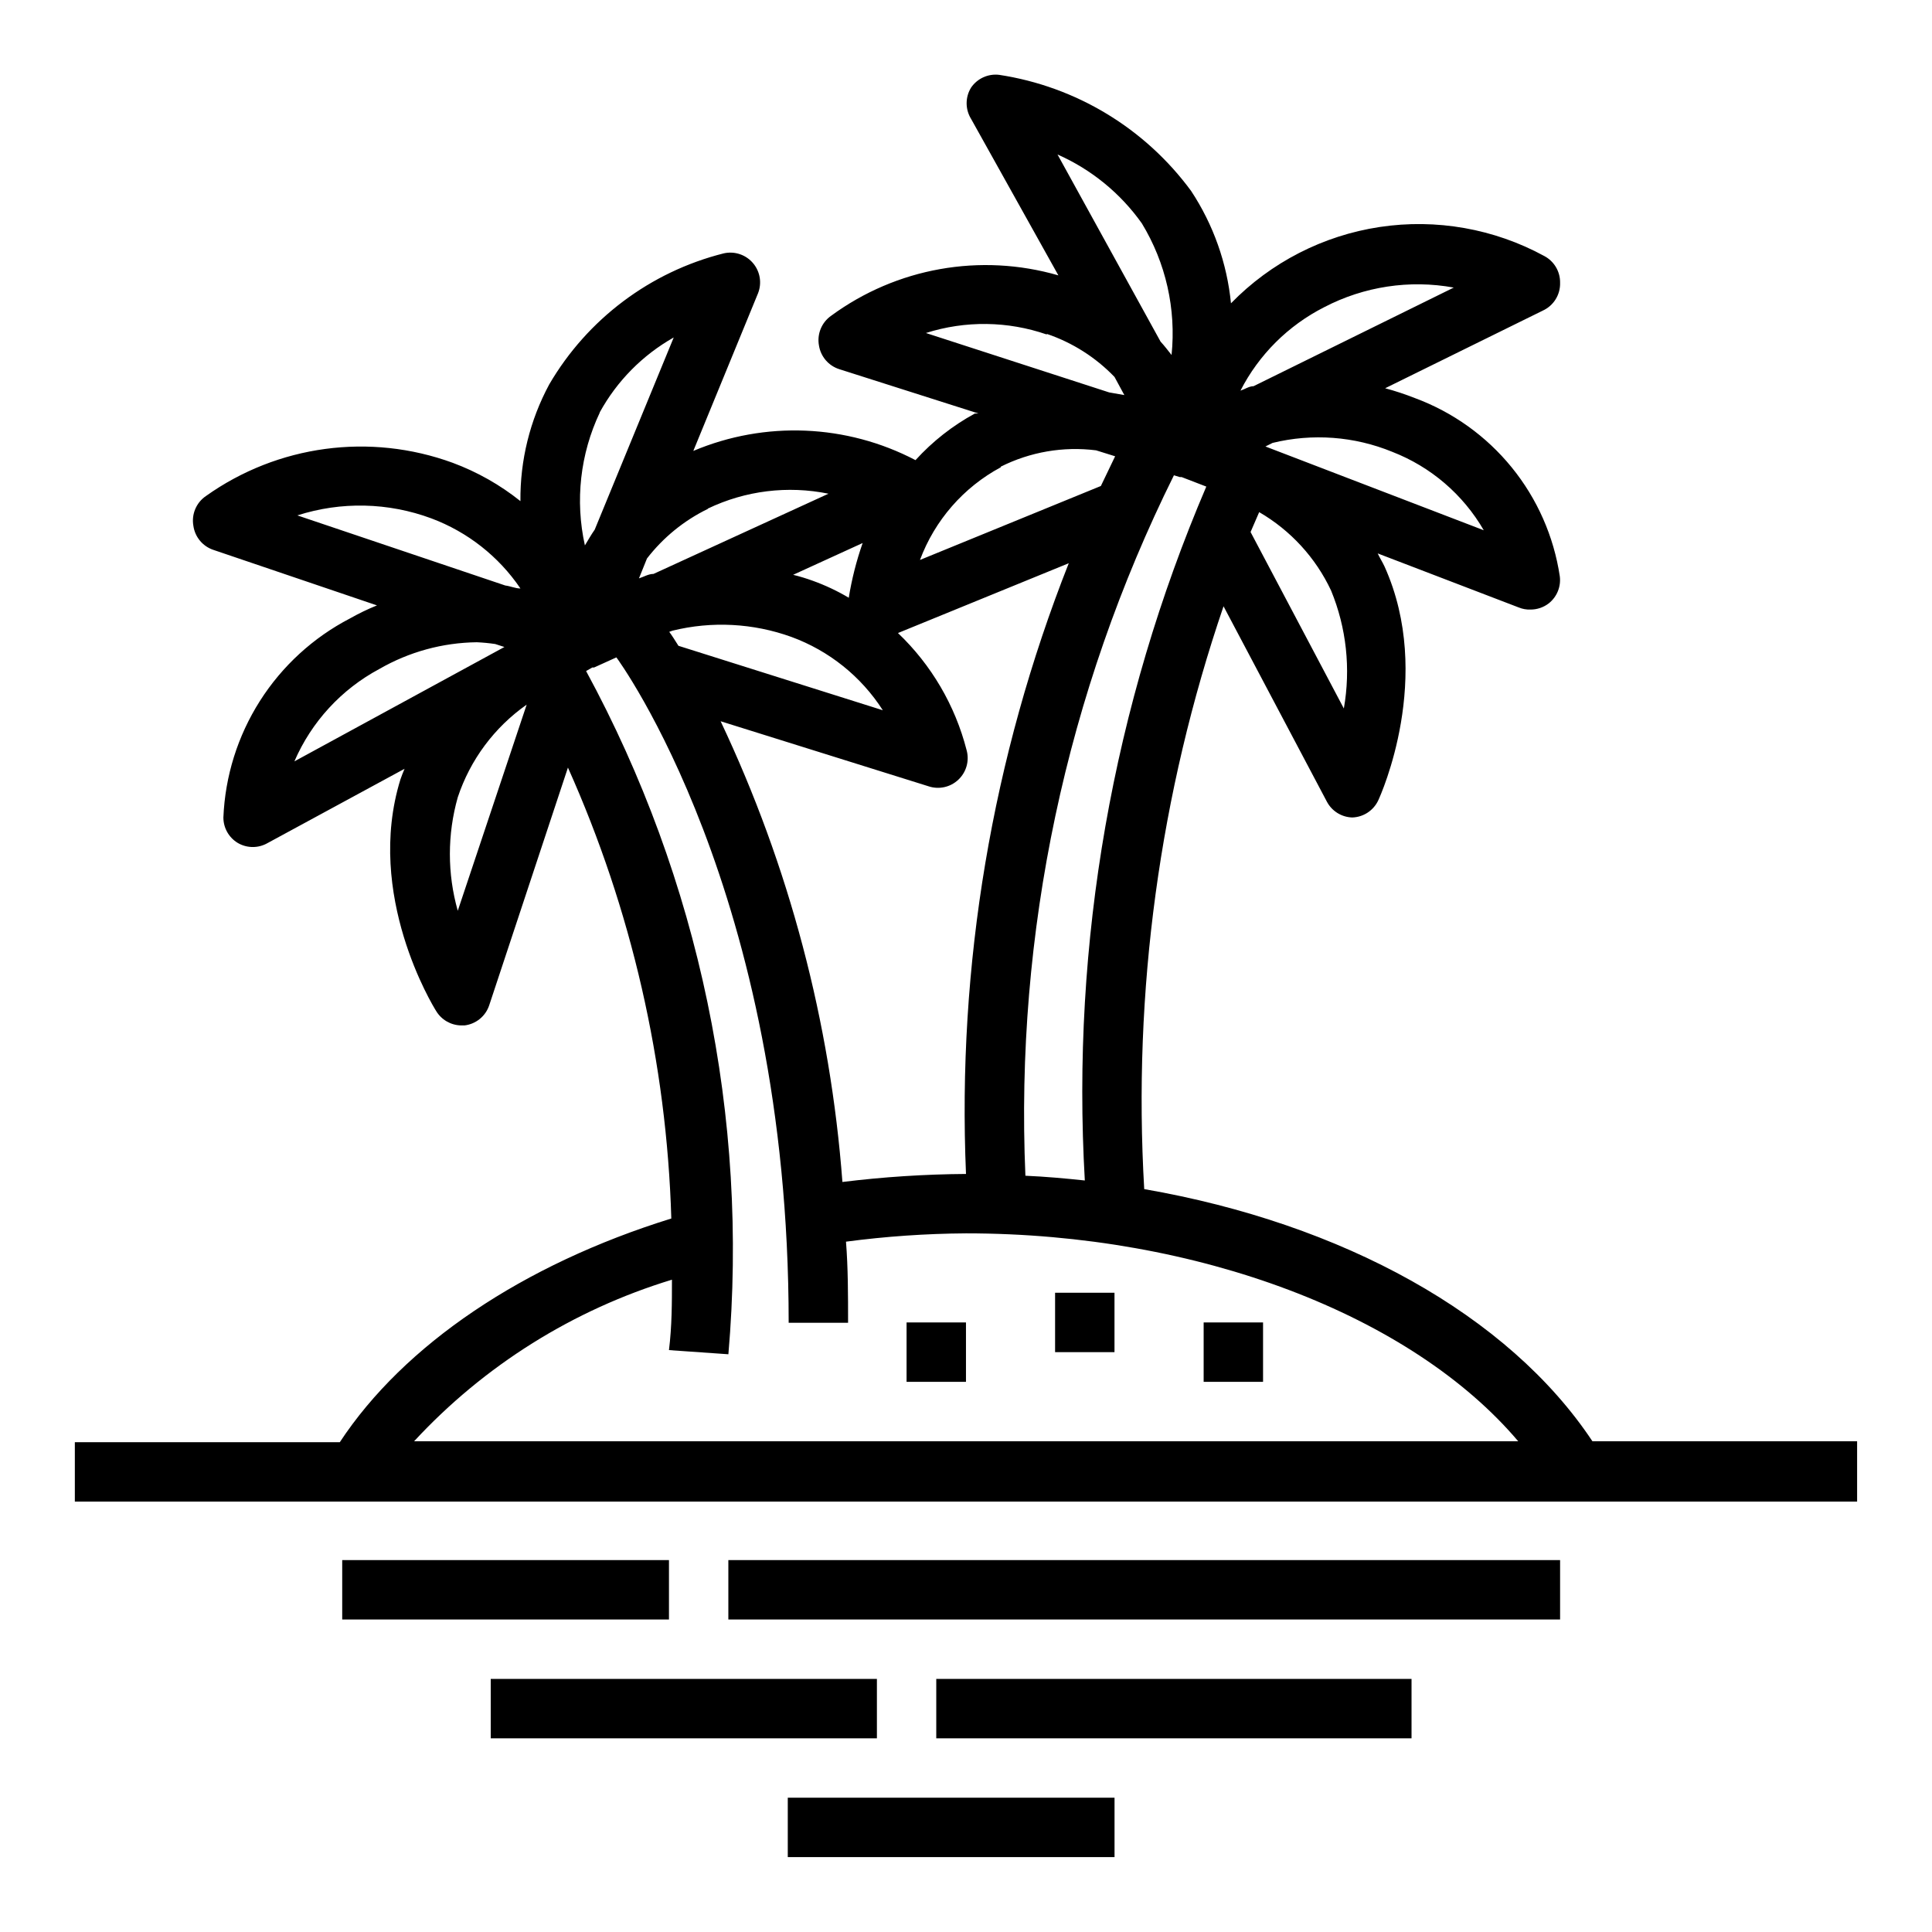 <?xml version="1.0" encoding="UTF-8"?>
<!-- Uploaded to: ICON Repo, www.iconrepo.com, Generator: ICON Repo Mixer Tools -->
<svg fill="#000000" width="800px" height="800px" version="1.1" viewBox="144 144 512 512" xmlns="http://www.w3.org/2000/svg">
 <g>
  <path d="m337.02 557.44h220.42v15.742h-220.42z"/>
  <path d="m234.69 557.44h86.594v15.742h-86.594z"/>
  <path d="m423.61 486.59h15.742v15.742h-15.742z"/>
  <path d="m462.98 494.46h15.742v15.742h-15.742z"/>
  <path d="m384.25 494.46h15.742v15.742h-15.742z"/>
  <path d="m392.12 588.93h125.95v15.742h-125.95z"/>
  <path d="m274.05 588.93h102.34v15.742h-102.34z"/>
  <path d="m352.77 620.41h86.594v15.742h-86.594z"/>
  <path d="m447.23 459.12c-3.051-52.359 4.086-104.81 21.02-154.45l27.395 51.797c1.32 2.488 3.875 4.082 6.691 4.172 2.988-0.082 5.672-1.852 6.926-4.562 0.629-1.34 14.801-32.746 1.652-61.953-0.551-1.18-1.258-2.281-1.812-3.465l37.391 14.328h0.004c0.973 0.402 2.019 0.59 3.07 0.551 1.766 0.012 3.484-0.57 4.883-1.652 2.156-1.715 3.262-4.434 2.91-7.164-1.59-10.59-5.992-20.562-12.75-28.871-6.758-8.305-15.621-14.648-25.664-18.363-2.574-1.012-5.203-1.883-7.871-2.598l41.723-20.547h-0.004c2.902-1.301 4.734-4.219 4.644-7.398 0.051-2.957-1.559-5.695-4.172-7.086-13.312-7.258-28.633-9.961-43.629-7.703-14.992 2.262-28.836 9.363-39.418 20.223-1.051-10.629-4.672-20.84-10.551-29.758-12.195-16.602-30.488-27.676-50.852-30.781-2.93-0.363-5.82 0.945-7.481 3.387-1.562 2.535-1.562 5.731 0 8.266l23.145 41.484c-20.648-5.977-42.898-2.019-60.223 10.707-2.523 1.766-3.781 4.844-3.227 7.871 0.465 2.965 2.57 5.406 5.434 6.297l36.84 11.73h-0.945c-5.902 3.211-11.223 7.387-15.742 12.359-18.281-9.559-39.875-10.453-58.883-2.441l17.16-41.801c1.039-2.656 0.555-5.668-1.258-7.871-1.902-2.316-4.953-3.356-7.875-2.676-19.441 4.894-36.094 17.406-46.207 34.715-5.121 9.504-7.746 20.145-7.637 30.938-5.402-4.32-11.461-7.746-17.949-10.156-21.926-8.016-46.395-4.719-65.414 8.82-2.555 1.746-3.848 4.824-3.309 7.871 0.41 2.953 2.453 5.422 5.273 6.375l43.375 14.719v0.004c-2.461 0.992-4.852 2.152-7.16 3.461-9.738 5.062-17.969 12.605-23.855 21.867-5.887 9.262-9.227 19.91-9.68 30.875 0 2.781 1.465 5.356 3.856 6.773 2.438 1.406 5.438 1.406 7.871 0l36.289-19.68c-0.395 0.945-0.789 1.891-1.102 2.832-9.445 30.621 8.66 60.062 9.445 61.324h0.004c1.387 2.34 3.887 3.801 6.613 3.856h0.945-0.004c3.035-0.367 5.582-2.453 6.535-5.352l20.859-62.977c16.859 37.656 26.168 78.258 27.395 119.5-39.359 12.203-70.848 33.457-87.852 59.277h-70.219v15.742h472.32v-15.98h-70.141c-22.277-33.531-66.203-57.699-118.79-66.832zm-15.742-2.281c-5.195-0.551-10.391-1.023-15.742-1.258l-0.004-0.004c-2.758-64.203 10.785-128.06 39.359-185.62l1.574 0.473h0.473l6.535 2.519c-24.797 57.984-35.816 120.93-32.195 183.89zm-96.512-121.7 55.105 17.238h-0.004c2.746 0.914 5.766 0.25 7.875-1.73 2.144-2.008 2.996-5.043 2.203-7.871-3.035-11.84-9.336-22.586-18.184-31.016l45.266-18.5h-0.004c-20.312 51.445-29.59 106.59-27.234 161.85-10.949 0.074-21.883 0.785-32.75 2.125-3.184-42.332-14.125-83.719-32.273-122.09zm-12.754-24.008c10.43-2.566 21.387-1.992 31.488 1.652 9.988 3.66 18.504 10.488 24.246 19.441l-54.16-17.082c-0.945-1.496-1.73-2.754-2.441-3.699zm177.91 20.625-24.719-46.762 2.281-5.273h0.004c8.316 4.824 14.965 12.074 19.051 20.781 4.07 9.887 5.242 20.723 3.383 31.254zm12.832-68.016c10.211 3.969 18.762 11.301 24.246 20.781l-57.859-22.199 1.891-0.945c10.559-2.582 21.664-1.754 31.723 2.363zm-18.027-38.336c10.547-5.496 22.625-7.324 34.324-5.195l-53.059 26.137c-1.18 0-2.281 0.789-3.465 1.18v-0.004c4.879-9.531 12.652-17.273 22.199-22.117zm-48.332-22.199c6.356 10.453 9.117 22.699 7.871 34.871-0.945-1.18-1.891-2.441-2.914-3.543l-27.312-49.594c8.961 3.965 16.684 10.273 22.355 18.266zm-25.191 29.285v-0.004c6.809 2.316 12.965 6.231 17.949 11.414l2.598 4.801-4.016-0.707-48.57-15.742c10.441-3.324 21.68-3.188 32.039 0.395zm-12.203 35.188v-0.004c7.809-3.918 16.605-5.426 25.27-4.328l5.039 1.574-3.777 7.871-47.941 19.602c3.918-10.516 11.527-19.242 21.41-24.559zm-40.305 34.715c-3.023-1.797-6.215-3.297-9.523-4.488-1.703-0.617-3.438-1.145-5.195-1.574l18.422-8.422c-1.668 4.758-2.906 9.66-3.703 14.641zm-37.312-23.617c9.941-4.762 21.164-6.144 31.961-3.938l-46.367 21.254c-1.34 0-2.598 0.789-3.856 1.18l2.125-5.273v0.004c4.297-5.566 9.82-10.066 16.137-13.148zm-28.652-25.504c4.562-8.305 11.352-15.176 19.602-19.84l-20.941 50.934c-0.945 1.34-1.73 2.754-2.598 4.172-2.637-11.84-1.25-24.223 3.938-35.188zm-44.637 28.102c9.609 3.598 17.859 10.09 23.617 18.578-1.34 0-2.676-0.629-4.016-0.789l-55.105-18.578h0.004c11.586-3.727 24.09-3.449 35.5 0.789zm-13.773 39.91c7.859-4.527 16.746-6.969 25.82-7.082 1.633 0.074 3.262 0.23 4.879 0.469l2.441 0.789-55.656 30.309c4.523-10.473 12.457-19.102 22.516-24.484zm20.781 64.078c-2.789-9.828-2.789-20.238 0-30.07 3.297-9.934 9.699-18.543 18.262-24.559zm56.758 97.773c0 6.141 0 12.281-0.789 18.656l15.742 1.102h0.004c5.434-62.742-7.676-125.7-37.707-181.06l1.652-0.945h0.473l5.902-2.676c0.473 0.629 45.656 62.188 45.656 176.33h15.742c0-7.398 0-14.562-0.551-21.492l0.004 0.004c10.543-1.398 21.168-2.133 31.805-2.203 61.559 0 118.08 21.727 146.34 55.105l-292.61-0.004c18.578-20.078 42.16-34.855 68.332-42.82z"/>
 </g>
</svg>